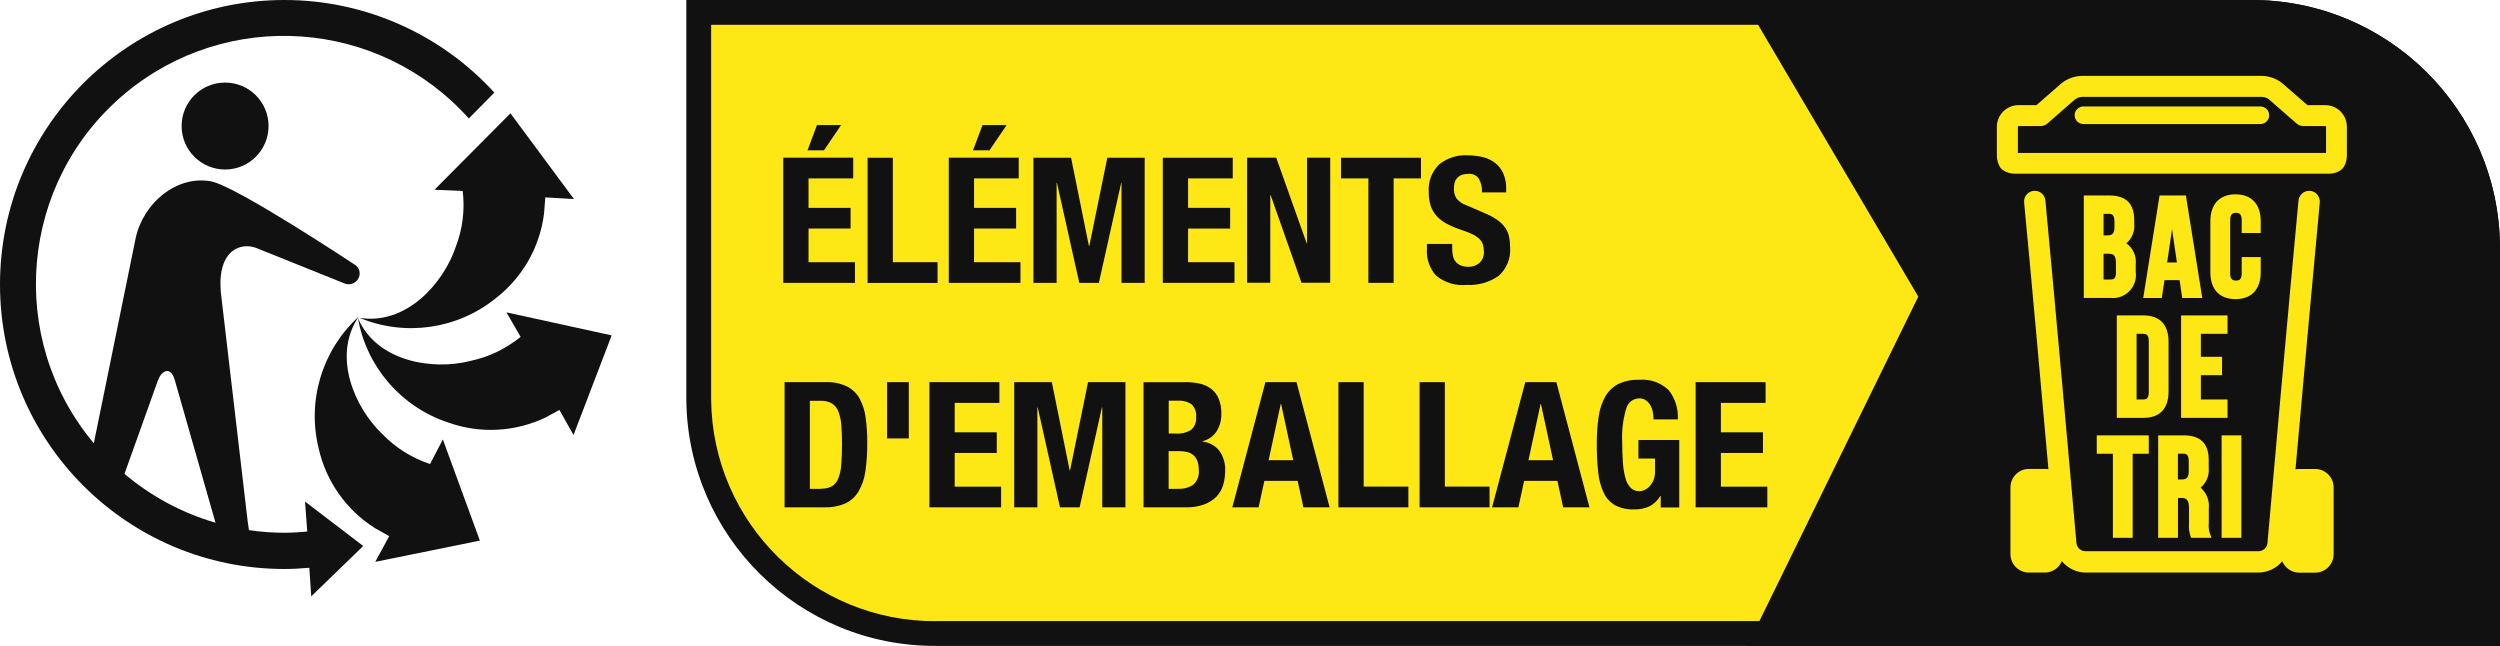 <?xml version="1.0" encoding="UTF-8"?>
<svg xmlns="http://www.w3.org/2000/svg" xmlns:xlink="http://www.w3.org/1999/xlink" id="Calque_2" data-name="Calque 2" viewBox="0 0 287 74.16">
  <defs>
    <style>
      .cls-1 {
        clip-path: url(#clippath);
      }

      .cls-2 {
        fill: none;
      }

      .cls-2, .cls-3, .cls-4, .cls-5 {
        stroke-width: 0px;
      }

      .cls-3 {
        fill-rule: evenodd;
      }

      .cls-3, .cls-4 {
        fill: #111;
      }

      .cls-5 {
        fill: #fde816;
      }
    </style>
    <clipPath id="clippath">
      <rect class="cls-2" x="78.79" y="0" width="208.21" height="74.16"></rect>
    </clipPath>
  </defs>
  <g id="Calque_1-2" data-name="Calque 1">
    <g>
      <g class="cls-1">
        <path id="Tracé_39894" data-name="Tracé 39894" class="cls-4" d="m258.29,0H78.79v45.87c.14,15.73,12.98,28.38,28.71,28.28h179.5V28.28C286.86,12.55,274.02-.1,258.29,0"></path>
      </g>
      <path id="Tracé_39895" data-name="Tracé 39895" class="cls-4" d="m79.25.46h179.04c15.48-.1,28.12,12.35,28.26,27.82v45.42H107.51c-15.48.1-28.12-12.34-28.26-27.82V.46Z"></path>
      <path id="Tracé_39896" data-name="Tracé 39896" class="cls-5" d="m107.5,71.31c-14.16.1-25.72-11.27-25.86-25.43V2.85h176.64c14.16-.1,25.72,11.27,25.86,25.43v43.02H107.5Z"></path>
      <path id="Tracé_39897" data-name="Tracé 39897" class="cls-4" d="m96.56,14.36l-1.97,2.9h-1.89l1.09-2.9h2.78Zm1.39,6.12h-5.13v3.38h4.83v2.38h-4.83v3.86h5.33v2.37h-8.23v-14.37h8.03v2.38Z"></path>
      <path id="Tracé_39898" data-name="Tracé 39898" class="cls-4" d="m99.6,18.11h2.9v11.99h5.13v2.38h-8.03v-14.36Z"></path>
      <path id="Tracé_39899" data-name="Tracé 39899" class="cls-4" d="m115.56,14.36l-1.97,2.9h-1.89l1.09-2.9h2.78Zm1.39,6.12h-5.13v3.38h4.83v2.38h-4.83v3.86h5.33v2.37h-8.23v-14.37h8.03v2.38Z"></path>
      <path id="Tracé_39900" data-name="Tracé 39900" class="cls-4" d="m122.96,18.11l2.05,10.14h.04l2.07-10.14h4.29v14.36h-2.66v-11.47h-.04l-2.56,11.47h-2.25l-2.56-11.47h-.04v11.47h-2.66v-14.36h4.31Z"></path>
      <path id="Tracé_39901" data-name="Tracé 39901" class="cls-4" d="m141.52,20.48h-5.13v3.38h4.83v2.38h-4.83v3.86h5.33v2.37h-8.23v-14.36h8.03v2.37Z"></path>
      <path id="Tracé_39902" data-name="Tracé 39902" class="cls-4" d="m150.01,27.94h.04v-9.84h2.66v14.36h-3.3l-3.54-10.06h-.04v10.06h-2.66v-14.36h3.34l3.5,9.84Z"></path>
      <path id="Tracé_39903" data-name="Tracé 39903" class="cls-4" d="m163.13,20.48h-3.14v11.99h-2.9v-11.99h-3.14v-2.37h9.18v2.37Z"></path>
      <path id="Tracé_39904" data-name="Tracé 39904" class="cls-4" d="m166.71,28.41c0,.31.02.62.08.92.04.25.15.49.3.69.16.2.36.35.59.45.3.11.62.17.94.16.44,0,.87-.15,1.2-.43.38-.34.57-.83.53-1.34,0-.28-.04-.57-.13-.84-.09-.24-.24-.46-.43-.63-.24-.21-.51-.39-.8-.52-.4-.18-.8-.34-1.21-.47-.58-.19-1.13-.42-1.67-.7-.44-.23-.84-.53-1.17-.89-.32-.34-.55-.75-.7-1.19-.15-.51-.23-1.03-.22-1.56-.09-1.19.34-2.35,1.19-3.18.92-.74,2.08-1.12,3.26-1.05.6,0,1.2.07,1.78.21.51.12,1,.36,1.41.68.4.32.72.73.92,1.2.24.56.35,1.16.33,1.76v.41h-2.78c.03-.55-.09-1.1-.36-1.58-.28-.39-.73-.6-1.21-.55-.27,0-.55.04-.8.14-.2.08-.37.21-.51.37-.13.15-.22.34-.27.53-.04.21-.07.42-.07.63-.02.39.08.78.27,1.12.31.39.73.68,1.21.83l2.23.97c.48.2.93.45,1.35.76.32.23.61.52.84.85.2.3.35.64.43.99.08.4.12.8.12,1.21.11,1.25-.38,2.48-1.32,3.31-1.07.75-2.37,1.11-3.67,1.04-1.27.12-2.53-.26-3.51-1.07-.75-.84-1.13-1.94-1.05-3.06v-.58h2.9v.42Z"></path>
      <path id="Tracé_39905" data-name="Tracé 39905" class="cls-4" d="m94.81,43.87c.84-.03,1.68.14,2.44.5.61.31,1.11.8,1.44,1.4.36.68.6,1.43.69,2.2.13.95.19,1.92.18,2.88.01,1.1-.06,2.21-.22,3.3-.11.81-.39,1.59-.8,2.3-.36.59-.88,1.06-1.51,1.35-.76.32-1.57.47-2.39.44h-4.57v-14.37h4.75Zm-.56,12.23c.42.02.85-.07,1.23-.26.33-.2.59-.51.73-.86.21-.51.33-1.04.36-1.59.06-.66.09-1.48.09-2.45,0-.82-.03-1.54-.08-2.15-.03-.53-.15-1.04-.33-1.54-.14-.38-.4-.71-.74-.93-.4-.23-.86-.33-1.32-.31h-1.22v10.11h1.29Z"></path>
      <rect id="Rectangle_174" data-name="Rectangle 174" class="cls-4" x="101.84" y="43.87" width="2.49" height="6.46"></rect>
      <path id="Tracé_39906" data-name="Tracé 39906" class="cls-4" d="m114.73,46.25h-5.13v3.38h4.83v2.37h-4.83v3.87h5.33v2.37h-8.23v-14.37h8.03v2.38Z"></path>
      <path id="Tracé_39907" data-name="Tracé 39907" class="cls-4" d="m120.75,43.87l2.05,10.14h.04l2.07-10.14h4.29v14.37h-2.66v-11.47h-.04l-2.56,11.47h-2.25l-2.56-11.47h-.04v11.47h-2.66v-14.37h4.31Z"></path>
      <path id="Tracé_39908" data-name="Tracé 39908" class="cls-4" d="m136.12,43.87c.55,0,1.1.06,1.64.18.47.1.92.31,1.3.6.37.3.67.68.85,1.13.22.55.32,1.14.3,1.73.02.71-.17,1.4-.54,2-.38.57-.96.98-1.63,1.14v.04c.75.08,1.43.44,1.91,1.02.49.67.74,1.49.7,2.32,0,.54-.07,1.09-.22,1.61-.14.5-.4.96-.75,1.34-.39.4-.87.71-1.39.91-.68.25-1.4.37-2.12.35h-4.89v-14.36h4.86Zm-1.13,5.9c.62.05,1.24-.1,1.76-.43.41-.37.62-.92.56-1.47.06-.53-.13-1.06-.5-1.44-.46-.32-1.03-.47-1.59-.43h-1.05v3.77h.82Zm.3,6.34c.6.03,1.19-.13,1.69-.46.48-.43.72-1.07.64-1.71,0-.35-.05-.71-.17-1.04-.1-.25-.26-.48-.46-.66-.2-.17-.44-.29-.7-.35-.29-.07-.59-.1-.88-.1h-1.25v4.33h1.13Z"></path>
      <path id="Tracé_39909" data-name="Tracé 39909" class="cls-4" d="m148.84,43.87l3.8,14.37h-3.01l-.66-3.04h-3.82l-.66,3.04h-3.02l3.8-14.37h3.58Zm-.38,8.95l-1.39-6.45h-.04l-1.39,6.46h2.82Z"></path>
      <path id="Tracé_39910" data-name="Tracé 39910" class="cls-4" d="m153.65,43.87h2.9v11.99h5.13v2.38h-8.03v-14.37Z"></path>
      <path id="Tracé_39911" data-name="Tracé 39911" class="cls-4" d="m162.97,43.87h2.9v11.99h5.13v2.38h-8.03v-14.37Z"></path>
      <path id="Tracé_39912" data-name="Tracé 39912" class="cls-4" d="m178.67,43.87l3.8,14.37h-3.02l-.66-3.04h-3.82l-.66,3.04h-3.02l3.81-14.37h3.58Zm-.38,8.95l-1.39-6.45h-.04l-1.39,6.46h2.82Z"></path>
      <path id="Tracé_39913" data-name="Tracé 39913" class="cls-4" d="m189.76,47.32c-.06-.27-.15-.53-.29-.78-.13-.23-.3-.43-.51-.58-.22-.16-.49-.24-.76-.23-.71,0-1.33.49-1.51,1.17-.37,1.25-.53,2.56-.46,3.86,0,.86.03,1.64.08,2.34.04.6.13,1.2.29,1.78.1.42.31.81.6,1.12.27.27.64.41,1.01.39.2,0,.4-.05.58-.14.22-.1.42-.24.58-.42.19-.21.35-.45.45-.71.13-.32.19-.67.18-1.01v-1.47h-1.91v-2.13h4.69v7.75h-2.13v-1.33h-.04c-.3.51-.73.93-1.26,1.2-.55.25-1.15.37-1.76.35-.75.03-1.49-.13-2.17-.47-.57-.33-1.03-.83-1.31-1.43-.35-.75-.56-1.56-.64-2.38-.11-1.09-.17-2.19-.16-3.29,0-1.06.07-2.12.23-3.18.12-.81.39-1.58.79-2.29.36-.59.87-1.06,1.49-1.38.73-.33,1.52-.49,2.32-.46,1.26-.12,2.5.31,3.42,1.18.76.96,1.13,2.16,1.05,3.37h-2.78c0-.28-.03-.55-.09-.82"></path>
      <path id="Tracé_39914" data-name="Tracé 39914" class="cls-4" d="m202.69,46.25h-5.13v3.38h4.83v2.37h-4.83v3.87h5.33v2.37h-8.23v-14.37h8.03v2.38Z"></path>
      <path id="Tracé_39915" data-name="Tracé 39915" class="cls-4" d="m41.17,36.36c-3.06,4.51-.46,10.44,2.7,13.45,1.52,1.58,3.41,2.77,5.5,3.46l1.47-2.82,4.25,11.61-12.01,2.44,1.6-2.95-1.63-.92c-3.29-2.07-5.62-5.37-6.47-9.16-1.35-5.49.41-11.29,4.58-15.1"></path>
      <path id="Tracé_39916" data-name="Tracé 39916" class="cls-4" d="m41.11,36.56c2.18,4.99,8.58,5.96,12.82,4.89,2.14-.44,4.14-1.4,5.84-2.78l-.02-.03-1.61-2.78,12.08,2.64-4.38,11.44-1.62-2.88-1.58.86c-3.51,1.68-7.54,1.89-11.2.58-5.37-1.78-9.34-6.36-10.34-11.94"></path>
      <path id="Tracé_39917" data-name="Tracé 39917" class="cls-4" d="m62.46,24.5c-.48,3.86-2.48,7.37-5.55,9.74-4.4,3.56-10.4,4.42-15.63,2.25,5.39.86,9.65-4,11.04-8.15.79-2.04,1.06-4.25.8-6.42h-.04l-3.2-.14,8.72-8.77,7.29,9.84-3.29-.19-.14,1.83Z"></path>
      <path id="Tracé_39918" data-name="Tracé 39918" class="cls-3" d="m25.84,19.46c-2.75,0-4.99-2.23-4.99-4.99s2.23-4.99,4.99-4.99,4.99,2.23,4.99,4.99h0c0,2.75-2.23,4.99-4.98,4.99,0,0,0,0,0,0"></path>
      <path id="Tracé_39919" data-name="Tracé 39919" class="cls-4" d="m32.66,0C14.62,0,0,14.62,0,32.66s14.62,32.66,32.66,32.66c.96,0,1.91-.06,2.85-.14l.22,3.28,5.97-5.78-6.68-5.1.25,3.44c-.86.08-1.73.14-2.61.14-1.36,0-2.73-.1-4.08-.3l-.13-.87-3.1-26.44c-.43-4.99,2.42-5.79,4.18-5.04l9.9,3.98c.59.31,1.33.11,1.68-.46.35-.57.18-1.31-.39-1.66-.03-.02-.07-.04-.11-.06,0,0-13.5-8.95-16.38-9.49-3.92-.73-7.81,2.45-8.67,6.59l-4.79,23.48C.67,38.83,2.26,20.86,14.32,10.76,26.1.9,43.57,2.16,53.82,13.6l2.93-2.97C50.57,3.86,41.83,0,32.66,0m-14.54,43.7c.43-1.17,1.06-1.1,1.06-1.1,0,0,.57-.12.89,1.05l4.67,16.36c-3.84-1.12-7.4-3.03-10.45-5.61l3.83-10.71Z"></path>
      <path id="Tracé_39920" data-name="Tracé 39920" class="cls-4" d="m200.58,74.16l19.64-40.11L200.15,0h58.13c15.73-.1,28.58,12.55,28.71,28.28v45.87h-86.42Z"></path>
      <path id="Tracé_39921" data-name="Tracé 39921" class="cls-4" d="m258.29,2.85h-53.14l18.31,31.07-18.3,37.39h78.99V28.28c-.14-14.16-11.7-25.53-25.86-25.43"></path>
      <path id="Tracé_39922" data-name="Tracé 39922" class="cls-5" d="m265.77,53.84h-1.82c-.14,0-.29.01-.43.04.85-9.45,2.16-24.03,2.79-30.63.06-.67-.43-1.27-1.1-1.34-.67-.06-1.27.43-1.34,1.1-.97,10.14-3.55,39.09-3.57,39.39-.09.53-.55.9-1.08.88h-19.76c-.53.02-1-.36-1.08-.88-.02-.29-2.6-29.24-3.57-39.39-.06-.67-.66-1.17-1.34-1.1s-1.17.66-1.1,1.34c.64,6.6,1.95,21.17,2.79,30.62-.14-.03-.28-.04-.43-.04h-1.81c-1.17,0-2.12.95-2.12,2.12v7.66c0,1.17.95,2.12,2.12,2.12h1.82c.86,0,1.63-.52,1.96-1.31.68.83,1.7,1.31,2.77,1.31h19.76c1.07,0,2.09-.47,2.77-1.3.33.79,1.1,1.31,1.96,1.31h1.82c1.17,0,2.12-.95,2.12-2.12v-7.66c0-1.17-.95-2.12-2.12-2.12"></path>
      <path id="Tracé_39923" data-name="Tracé 39923" class="cls-5" d="m245.18,31.28v-.92c.11-.95-.3-1.88-1.07-2.43.65-.56.99-1.4.9-2.25v-.4c0-1.91-.94-2.84-2.87-2.84h-2.92v11.76h3.03c1.45.17,2.76-.86,2.94-2.31.02-.2.02-.41,0-.61m-2.27-.05c0,.8-.3.86-.67.86h-.76v-2.96h.53c.62,0,.89.16.89,1.12v.98Zm-.18-5.15c0,.78-.31.94-.81.94h-.44v-2.47h.6c.34,0,.65.07.65.91v.63Z"></path>
      <path id="Tracé_39924" data-name="Tracé 39924" class="cls-5" d="m248.48,32.16h1.74l.3,2.05h2.3l-1.88-11.77h-3.02l-1.88,11.77h2.13l.31-2.04Zm1.43-2.03h-1.12l.56-3.82.56,3.82Z"></path>
      <path id="Tracé_39925" data-name="Tracé 39925" class="cls-5" d="m259.53,26.74v-1.34c0-1.96-1.05-3.09-2.89-3.09s-2.89,1.13-2.89,3.09v5.86c0,1.96,1.05,3.08,2.89,3.08s2.89-1.13,2.89-3.08v-1.75h-2.18v1.86c0,.74-.32.84-.66.84s-.67-.1-.67-.84v-6.08c0-.76.34-.86.67-.86s.66.1.66.86v1.46h2.18Z"></path>
      <path id="Tracé_39926" data-name="Tracé 39926" class="cls-5" d="m246.06,36.21h-3.05v11.76h3.05c1.89,0,2.89-1.05,2.89-3.03v-5.7c0-1.98-1-3.03-2.89-3.03m-.78,2.11h.75c.31,0,.65.06.65.84v5.86c0,.78-.33.84-.65.84h-.75v-7.54Z"></path>
      <path id="Tracé_39927" data-name="Tracé 39927" class="cls-5" d="m255.72,38.32v-2.11h-5.33v11.76h5.33v-2.11h-3.06v-2.79h2.43v-2.11h-2.43v-2.64h3.06Z"></path>
      <path id="Tracé_39928" data-name="Tracé 39928" class="cls-5" d="m240.71,52.09h1.85v9.65h2.27v-9.65h1.85v-2.11h-5.97v2.11Z"></path>
      <path id="Tracé_39929" data-name="Tracé 39929" class="cls-5" d="m253.57,60.13v-1.74c.1-.91-.25-1.81-.94-2.41.67-.56,1.02-1.41.93-2.28v-.88c0-1.91-.94-2.84-2.87-2.84h-2.93v11.76h2.27v-4.58h.36c.59,0,.91.19.91,1.18v1.77c-.04.49.02.98.17,1.45l.24-.07-.24.08.06.17h2.36l-.15-.35c-.15-.41-.21-.84-.18-1.27m-3.54-8.04h.6c.34,0,.65.07.65.91v1.11c0,.78-.31.94-.81.94h-.44v-2.96Z"></path>
      <rect id="Rectangle_175" data-name="Rectangle 175" class="cls-5" x="255.04" y="49.98" width="2.27" height="11.76"></rect>
      <path id="Tracé_39930" data-name="Tracé 39930" class="cls-5" d="m267,12.07h-2.11l-2.88-2.51c-.71-.57-1.6-.87-2.51-.85h-20.33c-.91-.02-1.8.28-2.51.85l-2.88,2.51h-2.11c-1.37.03-2.46,1.17-2.43,2.54v3.23c0,.45.11.89.33,1.29.09.17.23.31.39.41.39.26.84.4,1.31.4h36.13c.46,0,.92-.14,1.3-.4.16-.11.29-.25.39-.41.22-.39.33-.84.33-1.29v-3.23c.03-1.37-1.05-2.51-2.42-2.54m.04,5.49h-35.39v-2.94c0-.05.02-.11.04-.15h2.56c.29,0,.57-.1.79-.29l3.21-2.81c.28-.18.6-.27.93-.25h20.32c.33-.02.66.07.93.25l3.22,2.81c.22.19.5.29.78.29h2.56s.04.05.04.15v2.94Z"></path>
      <path id="Tracé_39931" data-name="Tracé 39931" class="cls-5" d="m259.49,12.22h-20.31c-.56,0-1.01.45-1.01,1.01,0,.56.45,1.01,1.01,1.01h20.31c.56,0,1.01-.45,1.01-1.01,0-.56-.45-1.01-1.01-1.01h0"></path>
    </g>
  </g>
</svg>
